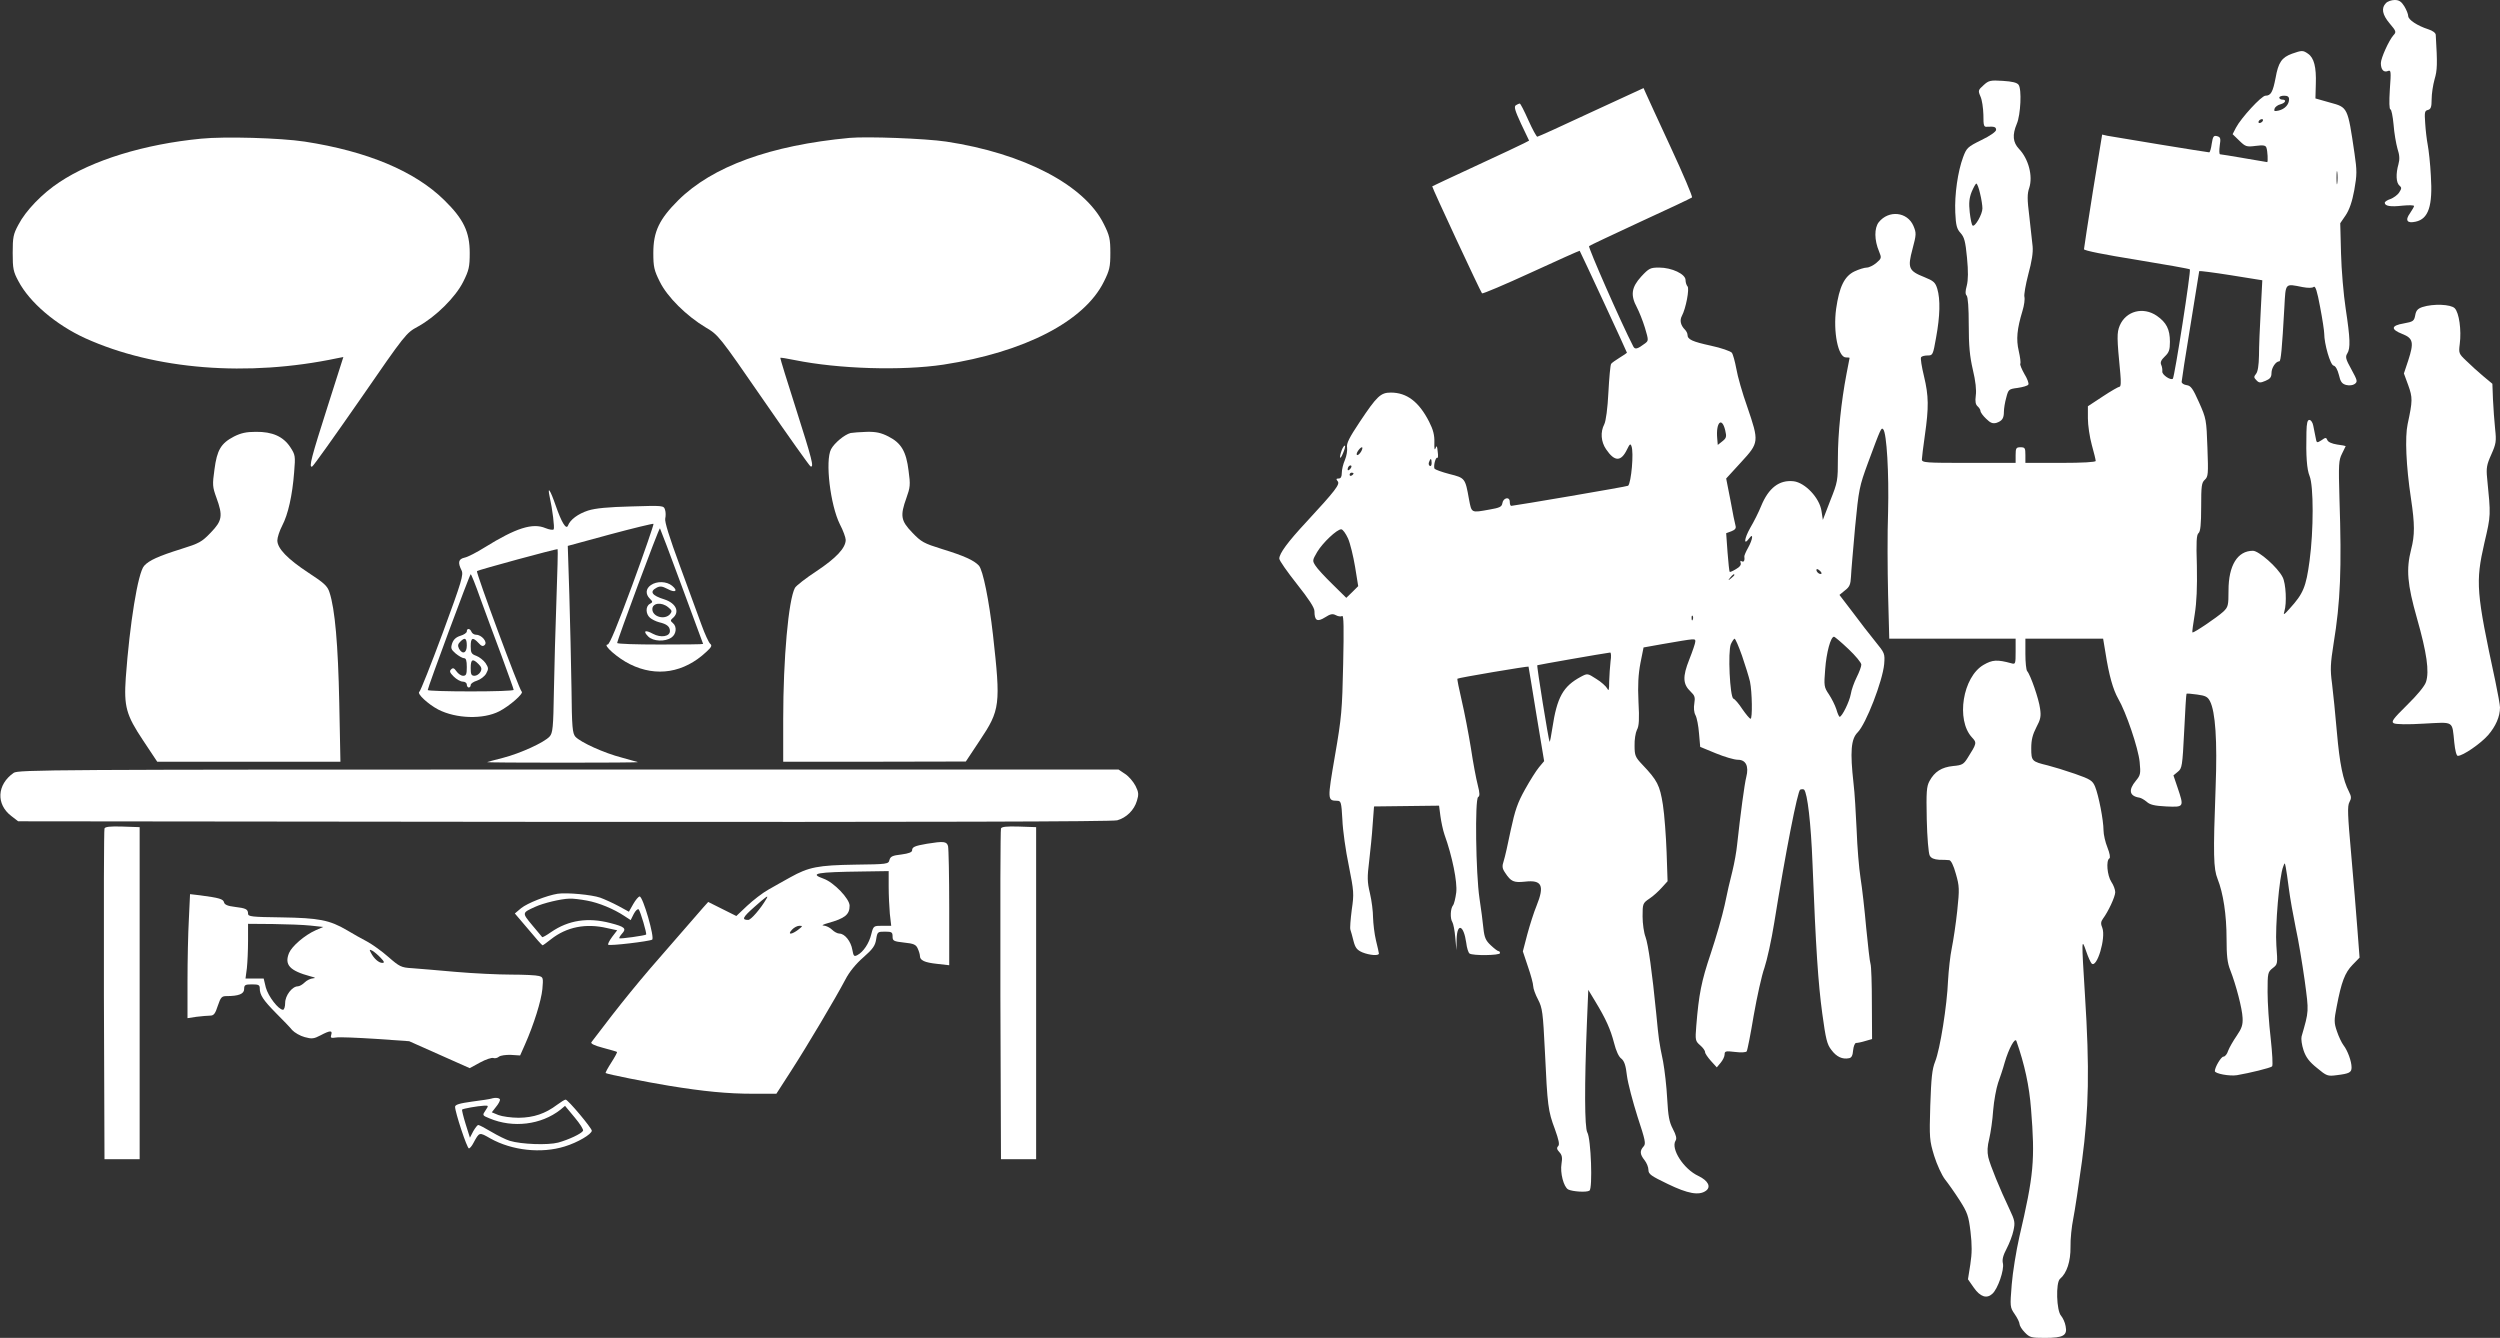 <?xml version="1.0" standalone="no"?>
<!DOCTYPE svg PUBLIC "-//W3C//DTD SVG 20010904//EN"
 "http://www.w3.org/TR/2001/REC-SVG-20010904/DTD/svg10.dtd">
<svg version="1.0" xmlns="http://www.w3.org/2000/svg"
 width="1280pt" height="685pt" viewBox="0 0 1280 685"
 preserveAspectRatio="xMidYMid meet">
<rect x="0" y="0" width="1280" height="685" fill="#333333" stroke="none"/>
<g transform="translate(0,685) scale(0.1,-0.1)"
fill="#ffffff" stroke="none">
<path d="M12216 6834 c-25 -25 -19 -59 19 -104 34 -40 35 -44 19 -61 -23 -26
-64 -117 -64 -142 0 -33 14 -49 35 -41 17 7 18 1 11 -94 -4 -64 -3 -102 3
-102 5 0 12 -35 16 -77 3 -43 13 -99 20 -124 11 -33 12 -55 5 -80 -14 -49 -12
-95 5 -109 12 -10 12 -15 -1 -35 -8 -13 -29 -28 -45 -34 -16 -5 -29 -14 -29
-19 0 -17 29 -22 90 -15 33 3 60 3 60 -2 0 -4 -10 -20 -21 -37 -26 -36 -15
-53 29 -43 66 14 88 81 78 235 -3 61 -11 132 -16 158 -5 26 -11 76 -13 111 -4
56 -3 64 14 68 15 4 19 15 19 55 0 28 7 73 15 102 14 47 15 77 6 228 -1 10
-16 21 -38 28 -56 18 -103 49 -103 68 0 9 -9 32 -20 50 -15 24 -27 32 -49 32
-16 0 -37 -7 -45 -16z"/>
<path d="M11735 6575 c-52 -19 -70 -44 -84 -124 -14 -72 -24 -91 -52 -91 -20
0 -125 -114 -151 -164 l-17 -33 34 -33 c32 -31 37 -33 84 -27 39 5 51 3 55 -9
6 -15 9 -74 4 -74 -2 0 -55 9 -118 20 -63 11 -119 20 -123 20 -5 0 -5 20 -2
44 6 38 4 44 -14 49 -17 4 -21 -1 -27 -39 -3 -24 -9 -44 -13 -44 -9 0 -492 79
-522 85 l-26 6 -47 -288 c-25 -158 -46 -293 -46 -299 0 -7 106 -28 268 -54
147 -24 270 -46 274 -49 7 -6 -78 -550 -87 -560 -11 -10 -56 20 -54 37 1 9 -1
25 -6 35 -5 12 0 24 19 42 21 20 26 33 26 75 0 64 -18 99 -67 133 -70 48 -158
25 -190 -50 -15 -37 -15 -60 3 -245 4 -43 3 -68 -4 -68 -5 0 -44 -22 -86 -50
l-76 -50 0 -62 c0 -35 9 -96 20 -136 11 -39 20 -76 20 -82 0 -6 -65 -10 -180
-10 l-180 0 0 40 c0 36 -2 40 -25 40 -22 0 -25 -4 -25 -40 l0 -40 -240 0
c-222 0 -240 1 -240 18 0 9 7 64 15 121 21 147 20 203 -4 304 -12 49 -19 93
-15 98 3 5 18 9 33 9 27 0 28 2 44 93 20 109 22 194 6 248 -10 33 -19 41 -66
60 -81 32 -87 47 -61 144 20 75 20 82 5 118 -31 73 -127 83 -178 19 -23 -30
-23 -91 2 -150 13 -32 13 -35 -14 -58 -15 -13 -38 -24 -49 -24 -12 0 -41 -9
-64 -20 -51 -25 -77 -79 -93 -191 -16 -117 10 -249 50 -249 11 0 19 -1 19 -2
0 -2 -7 -39 -16 -83 -27 -141 -44 -306 -44 -430 0 -116 -1 -123 -39 -218 l-38
-99 -7 46 c-10 67 -84 145 -143 152 -73 8 -128 -34 -166 -127 -12 -30 -37 -80
-56 -112 -31 -55 -35 -94 -5 -53 23 31 18 -6 -6 -49 -11 -19 -19 -39 -19 -43
3 -21 -2 -32 -13 -26 -7 5 -9 2 -6 -8 4 -9 -4 -21 -24 -32 -16 -10 -31 -16
-32 -14 -2 1 -7 47 -11 100 l-7 98 27 10 c18 7 25 15 21 28 -3 9 -15 68 -26
130 l-22 112 76 83 c93 101 93 105 32 284 -25 70 -50 158 -56 195 -7 37 -17
74 -23 82 -7 8 -55 25 -107 36 -96 21 -120 32 -120 56 0 7 -6 19 -13 26 -22
22 -28 48 -16 70 21 39 40 141 29 152 -5 5 -10 20 -10 32 0 31 -71 64 -135 64
-45 0 -52 -3 -92 -46 -50 -55 -56 -95 -22 -158 11 -21 30 -68 41 -104 19 -64
19 -66 1 -80 -40 -30 -52 -33 -61 -15 -61 118 -232 507 -226 513 5 4 124 60
264 125 140 64 258 120 263 124 4 4 -45 119 -109 257 -63 137 -121 261 -127
276 l-12 27 -269 -124 c-147 -69 -271 -125 -275 -125 -4 0 -25 38 -46 85 -21
47 -40 85 -44 85 -3 0 -12 -4 -20 -9 -10 -7 -5 -26 27 -95 l41 -86 -27 -14
c-15 -8 -126 -60 -247 -116 -121 -56 -221 -103 -222 -104 -3 -3 247 -539 255
-548 4 -3 117 45 252 107 135 62 246 112 248 111 3 -3 242 -518 242 -522 0 -1
-17 -13 -37 -25 -21 -13 -41 -27 -44 -32 -4 -5 -10 -71 -14 -146 -4 -83 -13
-147 -21 -163 -21 -40 -17 -90 9 -128 44 -65 77 -65 108 0 13 27 17 30 22 16
13 -32 -1 -187 -17 -203 -3 -4 -580 -102 -598 -103 -5 0 -8 9 -8 21 0 28 -34
21 -38 -8 -3 -18 -14 -23 -66 -32 -95 -17 -91 -19 -105 54 -19 107 -20 108
-100 128 -39 10 -73 23 -76 27 -7 12 5 61 14 56 4 -3 5 12 2 32 -3 30 -5 33
-11 17 -5 -13 -7 -2 -6 30 1 37 -6 65 -27 106 -52 102 -114 149 -196 149 -52
0 -71 -18 -159 -150 -54 -81 -69 -111 -65 -131 2 -14 -2 -43 -11 -64 -9 -20
-16 -50 -16 -66 0 -20 -5 -29 -16 -29 -13 0 -14 -3 -5 -14 13 -15 -11 -47
-160 -208 -96 -103 -139 -162 -139 -188 0 -10 41 -68 90 -130 61 -77 90 -121
90 -139 0 -49 14 -57 54 -32 28 18 39 20 56 11 11 -6 25 -8 32 -4 8 5 9 -61 5
-247 -5 -233 -8 -272 -42 -468 -39 -227 -39 -230 11 -231 20 0 22 -7 27 -97 2
-54 17 -160 33 -236 26 -131 27 -143 15 -225 -6 -48 -10 -94 -7 -102 3 -8 10
-34 16 -58 9 -35 18 -46 45 -58 37 -15 85 -19 85 -6 0 4 -7 34 -15 67 -8 33
-14 86 -15 117 0 31 -7 87 -16 125 -14 58 -14 82 -4 163 6 53 15 137 18 188
l7 93 167 2 166 2 7 -54 c4 -29 13 -72 21 -95 40 -111 66 -242 60 -295 -4 -30
-11 -60 -17 -67 -13 -16 -15 -67 -3 -85 5 -8 12 -43 15 -79 l6 -65 1 58 c3 84
36 71 49 -19 3 -27 11 -52 17 -56 17 -12 156 -10 156 2 0 6 -3 10 -7 10 -5 0
-22 13 -40 30 -26 24 -33 40 -38 87 -3 32 -12 101 -20 153 -19 128 -24 508 -7
519 9 5 9 19 -2 62 -8 30 -24 115 -35 189 -12 74 -33 184 -47 243 -14 60 -24
110 -22 112 4 5 362 65 364 62 0 -1 19 -110 40 -243 l40 -241 -26 -31 c-15
-18 -47 -69 -72 -114 -38 -68 -51 -106 -73 -208 -14 -69 -30 -140 -36 -158 -9
-27 -8 -38 7 -60 30 -46 44 -52 102 -46 87 10 101 -20 59 -124 -13 -31 -34
-97 -47 -145 l-23 -88 26 -78 c15 -43 27 -88 27 -100 0 -12 11 -43 25 -69 22
-43 25 -64 35 -267 13 -277 16 -303 51 -396 20 -56 25 -79 17 -87 -9 -9 -7
-17 6 -31 14 -15 16 -29 11 -59 -8 -47 11 -119 34 -132 22 -11 94 -16 109 -6
17 10 8 267 -11 298 -14 25 -15 240 -2 561 l7 169 35 -58 c56 -92 79 -145 97
-214 10 -40 24 -71 37 -80 15 -12 23 -34 29 -88 5 -39 30 -133 54 -209 40
-122 44 -139 31 -153 -20 -22 -19 -40 5 -70 11 -14 20 -36 20 -50 0 -22 14
-31 99 -72 103 -50 160 -60 195 -35 28 20 12 52 -38 76 -76 35 -143 140 -117
181 7 10 3 28 -14 60 -19 36 -24 66 -29 155 -3 61 -13 146 -21 190 -22 106
-22 112 -35 245 -21 213 -41 355 -55 393 -8 20 -15 68 -15 105 0 65 1 68 35
91 20 13 48 39 64 57 l29 32 -5 149 c-3 81 -11 191 -19 243 -16 100 -28 124
-106 206 -35 37 -39 46 -39 96 -1 30 5 67 12 81 11 19 13 55 8 144 -4 85 -1
140 10 198 l16 80 95 17 c175 30 170 30 170 13 0 -8 -14 -49 -31 -92 -35 -88
-33 -126 7 -164 21 -20 24 -29 19 -60 -4 -23 -2 -47 6 -61 7 -13 15 -54 18
-93 l6 -69 80 -33 c44 -18 94 -33 113 -33 41 0 57 -33 43 -88 -9 -34 -30 -191
-47 -347 -3 -33 -14 -94 -24 -135 -11 -41 -29 -120 -40 -175 -12 -55 -44 -166
-71 -247 -48 -142 -61 -209 -74 -370 -6 -74 -5 -78 20 -100 14 -12 25 -27 25
-35 0 -7 14 -27 30 -45 l30 -33 20 24 c11 13 20 32 20 42 0 17 5 19 54 13 31
-4 56 -2 59 3 4 6 20 88 36 184 17 96 41 206 55 244 13 39 36 142 50 230 58
361 120 677 133 682 8 3 16 3 20 0 17 -18 35 -170 43 -377 17 -435 29 -614 50
-769 18 -131 24 -158 47 -187 26 -35 56 -49 90 -42 13 2 19 14 21 41 2 20 9
37 15 37 7 0 28 4 47 10 l35 10 -1 182 c0 101 -3 192 -7 203 -4 11 -13 94 -22
184 -8 91 -21 206 -29 255 -8 50 -17 161 -20 246 -4 85 -10 193 -16 240 -18
161 -13 226 21 260 43 43 128 263 136 350 4 54 3 56 -45 115 -27 33 -79 100
-116 150 l-68 89 28 23 c24 18 29 31 31 70 1 27 11 140 21 253 19 197 22 210
66 330 67 181 68 182 78 172 18 -18 30 -228 25 -423 -4 -107 -3 -297 0 -422
l6 -227 324 0 323 0 0 -66 c0 -64 -1 -66 -22 -60 -73 20 -97 18 -142 -8 -107
-62 -142 -282 -60 -371 26 -28 26 -30 -22 -106 -20 -32 -28 -37 -74 -41 -59
-6 -95 -29 -121 -77 -15 -28 -17 -54 -14 -197 2 -90 9 -173 15 -184 7 -14 22
-20 48 -22 20 0 44 -1 52 -2 9 -1 22 -26 34 -70 18 -63 19 -77 7 -190 -7 -66
-20 -152 -28 -191 -8 -38 -16 -113 -19 -165 -5 -128 -41 -353 -66 -415 -16
-40 -20 -84 -25 -225 -5 -167 -4 -179 20 -258 14 -45 39 -99 55 -120 16 -20
50 -68 75 -107 40 -63 46 -79 56 -161 8 -69 8 -110 -1 -168 l-12 -76 30 -43
c33 -47 66 -58 95 -31 28 25 61 122 54 155 -5 20 1 42 19 76 14 27 30 68 35
93 9 41 7 51 -20 108 -50 105 -99 225 -109 267 -6 28 -5 56 5 95 7 30 17 96
20 145 4 50 16 113 25 140 10 28 26 75 34 105 21 72 53 130 60 110 42 -120 66
-230 75 -349 21 -261 14 -337 -60 -654 -16 -71 -34 -181 -39 -244 -9 -113 -9
-116 15 -151 14 -20 25 -43 25 -51 0 -8 12 -28 27 -43 25 -26 33 -28 103 -28
94 0 116 12 106 60 -3 19 -14 42 -23 53 -24 25 -28 170 -6 189 35 29 55 90 54
164 -1 40 6 105 14 144 8 39 28 173 45 297 35 264 39 471 15 848 -18 290 -18
294 6 225 10 -30 23 -58 28 -63 27 -27 74 131 55 182 -9 21 -8 32 3 47 27 36
63 113 63 136 0 13 -9 37 -20 53 -21 32 -28 109 -10 120 6 3 2 26 -10 56 -11
27 -20 67 -20 88 0 51 -25 179 -43 223 -13 31 -23 38 -103 66 -49 17 -111 36
-139 43 -82 20 -85 22 -85 88 0 43 7 70 26 107 22 41 25 57 19 97 -6 48 -49
172 -66 191 -5 6 -9 45 -9 88 l0 78 199 0 199 0 12 -72 c18 -116 39 -189 65
-235 40 -68 103 -253 110 -324 6 -61 4 -68 -19 -96 -40 -48 -34 -79 18 -87 8
-1 25 -11 37 -21 16 -15 39 -21 100 -24 92 -4 92 -4 58 97 l-21 62 23 19 c21
17 23 28 32 207 5 104 10 190 12 192 1 2 26 0 54 -4 43 -6 54 -11 66 -34 28
-54 38 -203 29 -440 -13 -347 -11 -418 10 -470 29 -73 46 -184 46 -306 0 -87
4 -124 19 -161 30 -77 61 -197 63 -244 2 -36 -4 -54 -30 -92 -18 -26 -38 -61
-44 -77 -5 -17 -16 -30 -24 -30 -12 0 -44 -54 -44 -74 0 -13 75 -27 113 -21
65 11 171 37 180 45 5 4 1 69 -7 143 -9 75 -16 182 -16 238 0 97 1 102 26 122
26 20 26 21 19 116 -7 95 15 355 35 404 8 22 8 21 13 -3 3 -14 10 -63 16 -110
6 -47 22 -137 35 -200 14 -63 34 -185 46 -270 22 -164 22 -154 -16 -287 -3
-12 1 -43 10 -70 12 -36 29 -59 69 -91 49 -41 55 -43 100 -37 66 8 77 14 77
40 0 31 -20 86 -41 113 -10 13 -25 45 -34 72 -15 44 -15 56 -1 127 24 126 42
173 81 213 l36 37 -11 144 c-6 79 -20 253 -32 386 -18 201 -20 246 -9 266 11
20 10 29 -2 53 -31 60 -48 144 -62 304 -8 91 -19 203 -25 250 -10 73 -8 103 8
205 35 213 42 383 30 742 -5 177 -4 196 13 230 10 20 19 38 19 39 0 1 -20 5
-44 8 -26 4 -47 13 -50 23 -6 14 -9 14 -30 -1 -24 -15 -25 -15 -30 14 -3 17
-9 44 -12 60 -3 17 -12 30 -20 30 -10 0 -14 -16 -15 -62 -3 -124 2 -191 16
-225 21 -50 21 -279 0 -434 -18 -134 -32 -168 -101 -244 -30 -34 -35 -36 -28
-15 13 41 8 143 -9 175 -25 50 -122 135 -152 135 -79 0 -125 -75 -125 -203 0
-78 -2 -85 -27 -109 -33 -30 -153 -111 -158 -106 -2 1 4 44 12 93 10 63 13
137 11 248 -4 123 -2 160 9 168 9 8 13 44 13 134 0 107 2 124 19 139 17 16 18
29 13 164 -5 143 -6 149 -43 232 -32 72 -42 85 -63 88 -14 2 -26 9 -26 17 0 7
20 137 45 288 25 152 45 277 45 279 0 2 73 -7 161 -21 l162 -26 -8 -155 c-5
-85 -9 -189 -9 -231 -1 -50 -6 -82 -15 -93 -12 -15 -12 -19 2 -33 13 -14 20
-14 46 -3 24 10 31 19 31 40 0 27 22 60 40 60 8 0 14 62 26 278 7 126 2 120
94 102 27 -5 49 -5 56 1 9 7 18 -22 33 -103 12 -62 21 -123 21 -136 0 -52 31
-161 48 -164 10 -2 20 -20 27 -47 8 -36 16 -46 37 -52 17 -4 34 -2 44 5 16 12
14 18 -17 75 -29 52 -32 64 -21 81 17 27 15 77 -8 229 -11 72 -22 200 -24 285
l-4 153 28 41 c19 29 33 69 44 129 14 79 14 99 1 188 -35 238 -34 235 -126
260 l-74 21 2 74 c3 86 -9 134 -40 155 -26 18 -31 18 -82 0z m-15 -233 c0 -27
-21 -50 -53 -58 -22 -5 -26 -3 -21 10 3 9 17 19 30 22 26 7 33 24 9 24 -8 0
-15 5 -15 10 0 6 11 10 25 10 17 0 25 -5 25 -18z m-135 -112 c-3 -5 -11 -10
-16 -10 -6 0 -7 5 -4 10 3 6 11 10 16 10 6 0 7 -4 4 -10z m382 -317 c-2 -16
-4 -3 -4 27 0 30 2 43 4 28 2 -16 2 -40 0 -55z m-3134 -1266 c8 -33 6 -40 -14
-56 l-24 -19 -3 35 c-7 81 24 111 41 40z m-1863 -107 c-6 -11 -15 -20 -20 -20
-6 0 -5 9 2 20 7 11 16 20 21 20 4 0 3 -9 -3 -20z m360 -61 c0 -11 -4 -18 -10
-14 -5 3 -7 12 -3 20 7 21 13 19 13 -6z m-418 -31 c-7 -7 -12 -8 -12 -2 0 14
12 26 19 19 2 -3 -1 -11 -7 -17z m18 -22 c0 -3 -4 -8 -10 -11 -5 -3 -10 -1
-10 4 0 6 5 11 10 11 6 0 10 -2 10 -4z m-28 -333 c11 -25 27 -91 36 -145 l16
-99 -30 -30 -31 -30 -70 69 c-39 38 -79 81 -88 96 -16 25 -16 27 9 70 28 47
101 116 123 116 8 0 23 -21 35 -47z m2424 -180 c-7 -7 -26 7 -26 19 0 6 6 6
15 -2 9 -7 13 -15 11 -17z m-446 -7 c0 -2 -8 -10 -17 -17 -16 -13 -17 -12 -4
4 13 16 21 21 21 13z m-213 -228 c-3 -8 -6 -5 -6 6 -1 11 2 17 5 13 3 -3 4
-12 1 -19z m797 -151 c36 -34 66 -70 66 -80 0 -10 -11 -39 -24 -65 -13 -26
-27 -65 -30 -86 -7 -39 -45 -116 -57 -116 -3 0 -11 17 -17 39 -7 21 -24 55
-38 76 -25 37 -26 43 -19 129 6 84 28 166 45 166 4 0 37 -28 74 -63z m-545
-34 c17 -49 35 -108 41 -133 11 -53 13 -190 3 -190 -5 0 -23 22 -42 49 -18 28
-39 52 -46 54 -18 8 -29 242 -13 279 7 15 16 28 19 28 4 0 21 -39 38 -87z
m-673 -29 c-3 -26 -6 -72 -7 -103 0 -44 -2 -52 -10 -36 -6 11 -31 34 -56 49
-45 29 -45 29 -79 11 -91 -49 -122 -104 -146 -263 -6 -40 -12 -71 -14 -70 -5
6 -67 389 -63 392 3 2 334 60 373 65 5 0 6 -20 2 -45z"/>
<path d="M10156 6414 c-28 -25 -29 -28 -16 -58 8 -17 14 -59 15 -94 0 -57 2
-63 20 -61 36 2 45 -1 45 -16 0 -9 -31 -31 -75 -52 -71 -35 -76 -40 -94 -88
-27 -73 -44 -190 -40 -283 3 -67 8 -84 27 -105 19 -21 25 -42 33 -126 7 -71 6
-115 -1 -143 -8 -29 -8 -44 -1 -51 7 -7 11 -64 11 -150 0 -107 5 -161 21 -230
14 -58 19 -105 15 -132 -4 -31 -1 -46 9 -55 8 -7 15 -18 15 -24 0 -7 13 -25
29 -40 22 -22 34 -26 53 -21 29 10 38 23 38 57 0 15 5 48 12 72 11 43 13 44
59 50 27 4 51 11 54 17 4 5 -5 30 -20 54 -14 25 -24 49 -21 53 3 5 -1 34 -8
65 -14 60 -9 112 19 205 9 29 13 61 10 72 -3 10 6 62 20 116 18 66 25 111 22
143 -3 25 -10 95 -17 154 -11 87 -11 115 0 146 19 60 -4 148 -53 199 -31 33
-35 71 -11 128 20 47 26 178 9 200 -8 11 -32 17 -81 20 -63 4 -72 2 -98 -22z
m-18 -555 c7 -28 12 -62 12 -76 0 -30 -38 -96 -50 -88 -5 3 -11 33 -15 68 -5
47 -3 72 10 105 10 23 20 42 24 42 4 0 13 -23 19 -51z"/>
<path d="M1030 6140 c-291 -28 -557 -110 -726 -223 -87 -57 -173 -146 -210
-218 -26 -48 -29 -64 -29 -144 0 -80 3 -96 29 -144 57 -109 192 -224 343 -293
356 -161 831 -199 1290 -102 l31 6 -79 -248 c-85 -266 -99 -319 -81 -313 6 2
116 157 246 344 232 336 235 340 296 373 91 50 193 151 232 230 29 58 33 76
33 147 0 108 -32 174 -130 270 -151 149 -396 251 -715 300 -125 19 -411 27
-530 15z"/>
<path d="M4350 6144 c-406 -38 -703 -146 -878 -320 -97 -97 -127 -160 -127
-269 0 -71 4 -89 33 -147 38 -78 137 -176 236 -235 64 -38 67 -41 296 -373
127 -184 235 -336 240 -338 19 -7 8 35 -74 293 -46 143 -82 261 -81 263 2 2
36 -4 76 -12 223 -45 545 -55 759 -23 416 64 722 222 822 425 29 58 33 76 33
147 0 71 -4 89 -33 147 -98 200 -410 363 -807 423 -108 16 -405 27 -495 19z"/>
<path d="M12403 5278 c-24 -8 -33 -18 -37 -42 -6 -30 -10 -33 -59 -42 -65 -11
-68 -30 -7 -54 56 -22 60 -44 30 -136 l-22 -66 22 -60 c23 -64 23 -79 -3 -200
-14 -66 -8 -213 17 -379 20 -133 20 -189 1 -262 -26 -102 -20 -177 30 -353 50
-176 64 -272 46 -326 -7 -21 -44 -66 -97 -118 -72 -71 -82 -85 -68 -93 10 -6
73 -7 154 -2 158 8 144 17 156 -97 4 -40 11 -68 18 -68 26 0 116 62 155 106
39 45 61 95 61 142 0 12 -11 73 -24 135 -98 456 -102 505 -56 707 34 145 33
139 14 333 -5 50 -2 68 21 119 25 56 27 68 20 132 -4 39 -9 107 -11 151 l-3
80 -48 40 c-26 22 -65 57 -86 78 -38 36 -39 39 -33 86 9 70 -3 160 -26 183
-20 20 -109 24 -165 6z"/>
<path d="M1198 4615 c-67 -35 -87 -69 -100 -169 -11 -78 -10 -89 10 -144 34
-93 30 -118 -29 -179 -46 -48 -59 -55 -152 -84 -115 -36 -164 -58 -189 -86
-32 -35 -74 -298 -94 -573 -10 -147 2 -191 88 -320 l73 -110 469 0 469 0 -6
303 c-6 296 -22 480 -50 564 -10 32 -27 48 -107 100 -108 71 -160 125 -160
166 0 15 11 49 25 76 30 57 52 155 61 273 7 84 6 89 -20 129 -36 54 -91 79
-176 78 -49 0 -76 -6 -112 -24z"/>
<path d="M4355 4633 c-31 -8 -83 -51 -100 -83 -31 -59 -4 -285 45 -384 17 -32
30 -69 30 -80 0 -42 -50 -94 -149 -160 -55 -36 -105 -75 -111 -86 -33 -62 -60
-361 -60 -672 l0 -218 468 0 467 1 71 107 c105 157 108 183 68 542 -20 176
-51 330 -72 354 -25 27 -75 50 -189 85 -93 29 -106 36 -152 84 -59 61 -63 86
-30 178 19 53 21 67 11 138 -12 100 -38 143 -103 176 -37 19 -63 25 -111 24
-35 -1 -72 -4 -83 -6z"/>
<path d="M6870 4546 c-15 -41 -10 -56 6 -17 8 18 13 36 10 39 -3 2 -10 -7 -16
-22z"/>
<path d="M2814 4308 c15 -67 26 -160 21 -168 -3 -5 -22 -2 -42 6 -66 28 -151
1 -312 -99 -40 -25 -86 -49 -102 -52 -32 -7 -36 -25 -16 -65 11 -22 2 -54 -96
-320 -60 -162 -114 -298 -120 -302 -14 -9 44 -63 97 -91 92 -47 230 -51 312
-9 53 27 128 93 115 101 -12 8 -235 610 -229 617 7 6 410 116 413 112 2 -2 -1
-118 -6 -258 -5 -140 -11 -351 -13 -468 -3 -189 -6 -215 -22 -233 -27 -30
-149 -86 -238 -109 -44 -11 -80 -21 -82 -22 -1 -2 172 -3 386 -3 214 0 387 1
386 3 -2 1 -38 11 -82 23 -90 23 -211 78 -238 107 -15 18 -18 46 -20 249 -2
125 -7 341 -11 478 l-8 250 217 59 c119 32 219 56 222 54 2 -3 -46 -143 -108
-312 -78 -211 -117 -306 -127 -306 -28 0 53 -71 115 -101 135 -67 276 -44 391
64 26 24 30 32 19 41 -7 6 -27 49 -44 96 -17 47 -67 183 -111 303 -54 146 -79
227 -75 242 3 13 3 33 -1 45 -7 22 -9 22 -174 17 -117 -3 -182 -9 -220 -21
-52 -17 -92 -47 -103 -77 -9 -23 -33 16 -63 103 -28 81 -43 102 -31 46z m677
-460 c60 -161 109 -294 109 -295 0 -2 -99 -3 -220 -3 -121 0 -220 3 -220 8 0
14 214 591 219 587 2 -3 53 -136 112 -297z m-1032 -61 c24 -67 73 -198 108
-292 34 -93 63 -173 63 -177 0 -5 -99 -8 -220 -8 -121 0 -220 3 -220 7 0 13
215 593 220 593 3 0 25 -55 49 -123z"/>
<path d="M3332 3854 c-26 -18 -28 -46 -5 -69 16 -16 16 -18 0 -27 -22 -12 -22
-51 1 -71 9 -8 31 -19 47 -23 39 -9 55 -22 55 -45 0 -28 -46 -36 -87 -14 -40
22 -53 15 -24 -14 25 -25 86 -28 119 -5 25 17 29 56 7 74 -13 11 -13 14 -2 24
39 31 20 77 -41 97 -65 20 -78 40 -40 60 17 9 28 8 55 -6 40 -22 57 -11 24 16
-28 23 -78 25 -109 3z m89 -113 c20 -16 21 -21 10 -35 -27 -32 -91 -14 -91 25
0 32 47 38 81 10z"/>
<path d="M2390 3617 c0 -7 -15 -17 -32 -22 -23 -7 -36 -19 -43 -39 -8 -25 -6
-31 18 -52 16 -13 35 -24 43 -24 10 0 14 -12 14 -45 0 -37 -3 -45 -19 -45 -10
0 -25 10 -34 23 -12 17 -18 19 -27 10 -10 -9 -7 -17 13 -37 14 -14 35 -26 47
-26 11 0 20 -7 20 -15 0 -8 5 -15 10 -15 6 0 10 6 10 13 0 7 15 17 32 22 18 6
39 22 47 36 13 24 13 29 -3 54 -10 14 -31 31 -47 37 -25 9 -29 15 -29 49 0 44
10 49 40 17 15 -17 23 -19 32 -10 15 15 -16 52 -44 52 -10 0 -21 7 -24 15 -7
18 -24 20 -24 2z m0 -72 c0 -39 -22 -48 -40 -16 -7 15 -6 23 6 35 24 25 34 19
34 -19z m60 -95 c16 -16 18 -25 10 -40 -6 -11 -20 -20 -30 -20 -17 0 -20 7
-20 40 0 45 10 50 40 20z"/>
<path d="M70 2893 c-86 -60 -91 -161 -12 -221 l35 -27 2795 -3 c1860 -1 2807
1 2832 8 47 13 87 52 101 100 10 32 9 44 -7 76 -11 21 -34 49 -53 61 l-34 23
-2816 0 c-2647 0 -2818 -1 -2841 -17z"/>
<path d="M535 2608 c-3 -7 -4 -391 -3 -853 l3 -840 90 0 90 0 0 850 0 850 -88
3 c-64 2 -89 -1 -92 -10z"/>
<path d="M5125 2608 c-3 -7 -4 -391 -3 -853 l3 -840 90 0 90 0 0 850 0 850
-88 3 c-64 2 -89 -1 -92 -10z"/>
<path d="M4746 2530 c-64 -11 -76 -17 -76 -34 0 -9 -17 -16 -55 -21 -45 -5
-56 -10 -61 -28 -5 -21 -10 -22 -176 -24 -189 -3 -237 -12 -332 -65 -32 -18
-83 -46 -112 -63 -29 -16 -78 -54 -109 -83 l-55 -52 -72 36 -72 36 -26 -29
c-14 -16 -86 -99 -160 -184 -165 -187 -263 -308 -412 -505 -5 -7 14 -17 60
-29 37 -10 69 -19 71 -21 2 -2 -11 -26 -29 -54 -18 -28 -31 -52 -29 -54 8 -6
208 -46 324 -65 177 -29 300 -41 432 -41 l118 0 76 118 c82 127 228 373 278
468 19 37 53 79 91 112 49 43 61 60 66 93 6 38 8 39 45 39 35 0 39 -3 39 -25
0 -22 5 -25 59 -31 49 -5 61 -10 70 -31 6 -13 11 -30 11 -37 0 -23 23 -34 88
-41 l62 -7 0 294 c0 161 -3 303 -6 316 -7 24 -22 26 -108 12z m-196 -219 c0
-43 3 -106 6 -140 l7 -61 -45 0 c-45 0 -46 0 -57 -43 -11 -47 -41 -91 -71
-107 -17 -9 -20 -6 -26 27 -7 43 -39 83 -66 83 -10 0 -27 9 -38 20 -11 11 -30
20 -42 21 -14 0 -4 6 22 13 86 24 110 43 110 89 0 35 -80 119 -133 138 -76 27
-39 34 201 37 l132 2 0 -79z m-626 -63 c-29 -50 -79 -108 -93 -108 -35 0 -29
13 31 66 62 55 75 64 62 42z m163 -158 c-14 -11 -31 -20 -38 -20 -8 0 -6 7 6
20 10 11 27 20 38 20 18 0 17 -2 -6 -20z"/>
<path d="M2855 2274 c-56 -9 -155 -48 -187 -74 l-32 -27 69 -81 c37 -45 70
-82 73 -82 2 0 22 14 43 31 80 63 178 83 288 57 l51 -11 -26 -34 c-14 -19 -23
-37 -20 -40 7 -7 209 17 225 26 14 9 -47 221 -64 221 -6 0 -21 -18 -33 -39
l-22 -39 -53 29 c-30 16 -72 35 -94 43 -43 15 -170 27 -218 20z m150 -35 c61
-11 138 -43 192 -79 l32 -21 16 32 c9 17 20 27 25 23 9 -10 43 -125 38 -129
-5 -5 -133 -23 -137 -19 -2 2 4 13 14 24 24 26 14 35 -60 54 -115 30 -214 15
-303 -46 -24 -17 -44 -28 -46 -26 -1 1 -24 29 -51 61 -53 64 -53 63 15 94 41
19 132 41 176 42 17 1 57 -4 89 -10z"/>
<path d="M967 2144 c-4 -71 -7 -214 -7 -318 l0 -189 46 7 c26 3 57 6 70 6 18
0 26 9 39 50 15 44 20 50 45 50 62 0 90 11 90 36 0 21 5 24 40 24 34 0 40 -3
40 -21 0 -33 18 -60 83 -126 34 -34 72 -73 83 -87 12 -13 41 -30 64 -36 36
-10 47 -9 81 9 49 26 62 26 55 3 -5 -16 -2 -18 25 -14 17 3 108 -1 203 -7
l171 -12 155 -69 155 -69 53 29 c29 16 60 26 68 23 8 -3 21 0 29 7 8 6 35 10
61 9 l47 -3 24 54 c47 106 84 226 90 286 5 58 4 61 -18 67 -13 4 -77 7 -141 7
-64 0 -193 6 -285 14 -92 8 -194 17 -225 19 -53 3 -63 8 -119 57 -34 30 -83
65 -109 79 -27 14 -73 40 -103 58 -90 53 -145 63 -336 66 -153 2 -171 4 -171
19 0 23 -11 28 -69 35 -35 4 -51 11 -54 23 -4 17 -24 23 -123 36 l-51 6 -6
-128z m623 -33 l65 -7 -39 -17 c-56 -25 -121 -81 -136 -116 -25 -61 3 -91 110
-120 25 -6 28 -9 13 -10 -13 -1 -32 -10 -43 -21 -11 -11 -27 -20 -35 -20 -29
0 -65 -47 -65 -85 0 -19 -5 -35 -11 -35 -23 0 -76 69 -88 114 l-11 46 -47 0
-46 0 7 53 c3 28 6 91 6 140 l0 87 128 -1 c70 -1 156 -4 192 -8z m359 -165
c19 -20 21 -26 8 -26 -17 0 -42 21 -58 52 -9 17 -8 18 8 10 10 -6 29 -22 42
-36z"/>
<path d="M2515 1225 c-5 -2 -49 -9 -97 -15 -66 -9 -88 -16 -88 -27 0 -27 61
-213 71 -213 4 0 15 12 23 28 31 57 29 56 87 23 111 -62 261 -78 380 -41 66
20 139 63 139 81 0 13 -122 159 -134 159 -5 0 -24 -12 -43 -26 -61 -46 -120
-66 -197 -67 -39 0 -86 7 -104 14 l-34 14 21 27 c12 14 21 31 21 37 0 10 -23
13 -45 6z m-29 -60 c-17 -25 -17 -26 20 -41 121 -51 265 -33 363 44 l24 20 49
-59 c27 -32 47 -63 43 -69 -9 -15 -73 -45 -127 -60 -53 -14 -189 -9 -248 9
-20 6 -62 27 -94 46 -32 19 -62 35 -67 35 -5 0 -16 -15 -26 -32 l-17 -33 -22
70 c-12 39 -20 72 -18 74 5 5 78 18 113 20 23 1 23 0 7 -24z"/>
</g>
</svg>
